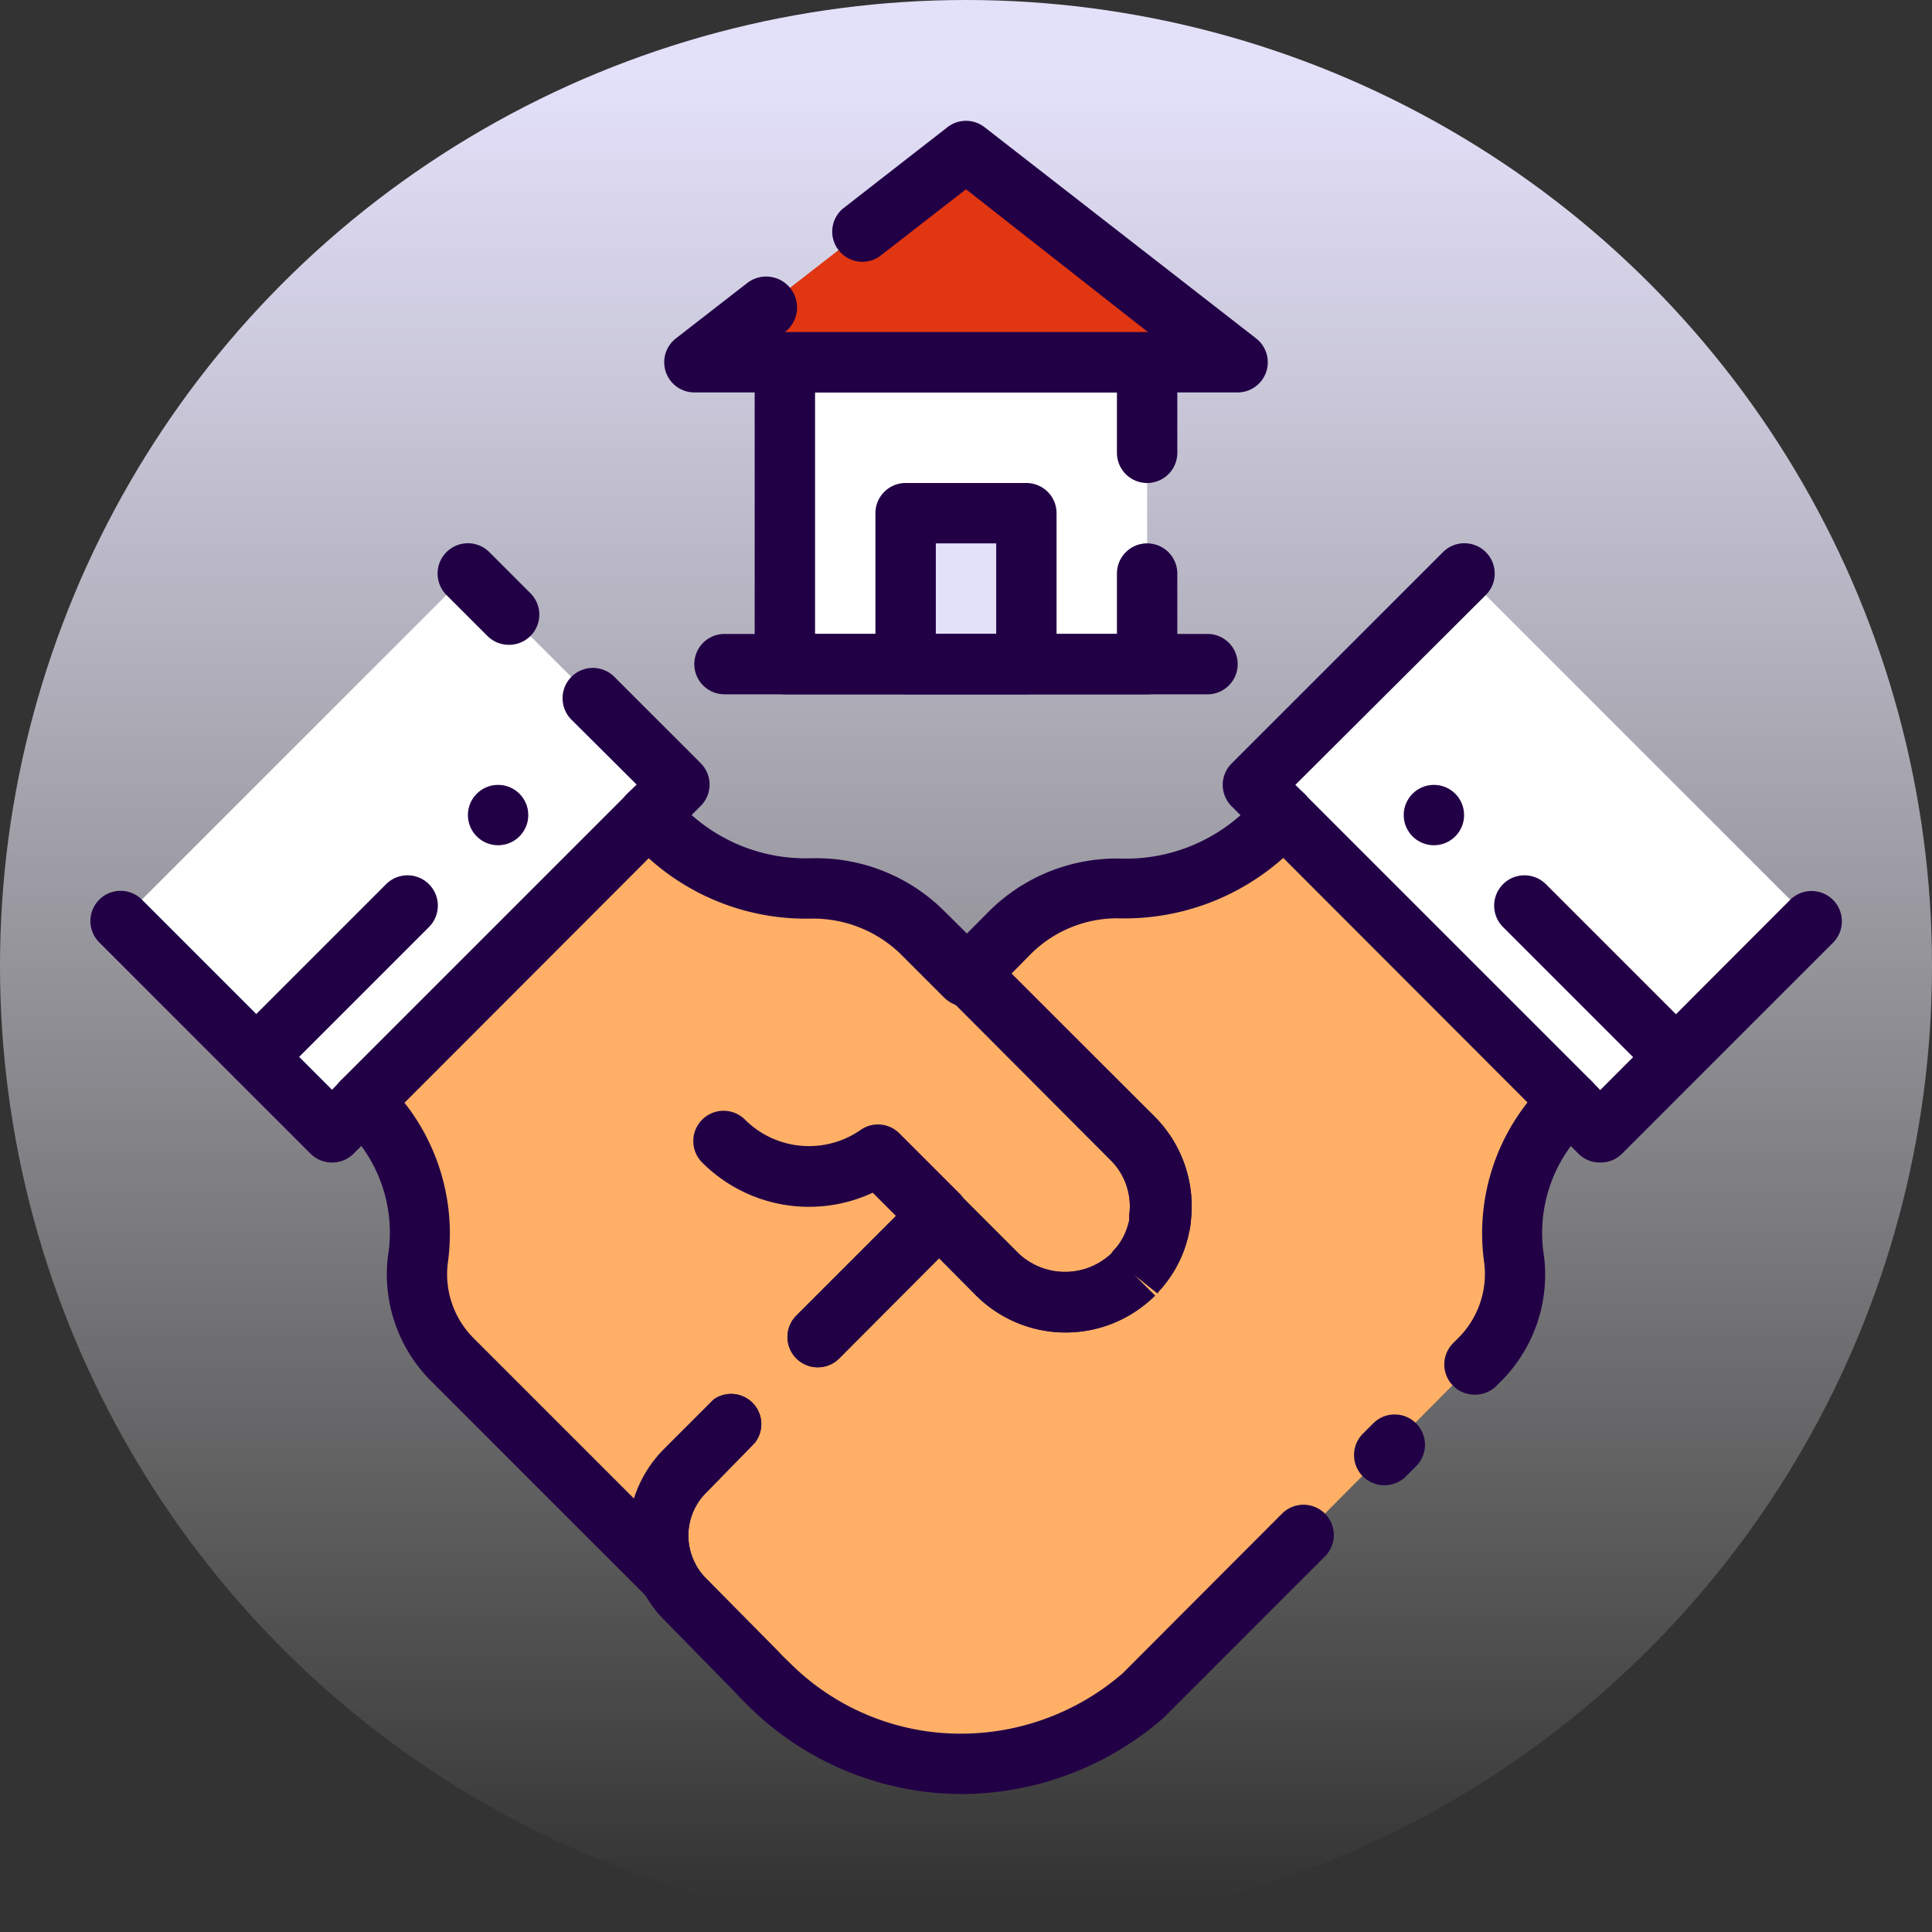 <svg xmlns="http://www.w3.org/2000/svg" xmlns:xlink="http://www.w3.org/1999/xlink" viewBox="0 0 64 64"><rect x="0" y="0" width="64" height="64" fill="#333333" stroke="none"/><defs><style>.cls-1{fill:url(#linear-gradient);}.cls-2{fill:#ffb066;}.cls-3{fill:#fff;}.cls-4{fill:#e13612;}.cls-5{fill:#e3e0fa;}.cls-6{fill:#220046;}</style><linearGradient id="linear-gradient" x1="32" y1="62.93" x2="32" y2="2.61" gradientUnits="userSpaceOnUse"><stop offset="0" stop-color="#fff" stop-opacity="0"/><stop offset="1" stop-color="#e3e0fa"/></linearGradient></defs><title>deal</title><g id="deal"><circle class="cls-1" cx="32" cy="32" r="32"/><path class="cls-2" d="M38.46,40.36a2.17,2.17,0,0,1,0,.25A3,3,0,0,1,37.81,42a1.19,1.19,0,0,1-.15.18l0,.06-.06.06a3.19,3.19,0,0,1-4.5,0l-1.94-1.94-8.42,8.42a3,3,0,0,0-.57,3.44L15,45a4,4,0,0,1-1.15-3.3,5.85,5.85,0,0,0-1.53-4.93L12,36.5,21.49,27l.57.57A6.72,6.72,0,0,0,27,29.43h0a5,5,0,0,1,3.54,1.46L32,32.35l.08-.07,5.47,5.47A3.2,3.2,0,0,1,38.46,40.36Z"/><polygon class="cls-3" points="3.99 30.51 10.99 37.51 12 36.5 21.49 27.01 22.5 26 15.5 19 3.99 30.51"/><path class="cls-2" d="M51.69,36.81a5.85,5.85,0,0,0-1.53,4.93A4,4,0,0,1,49,45L38.79,55.27l-.93.93a9.12,9.12,0,0,1-12.3-.32l-.35-.35-.09-.1L22.68,53a3.07,3.07,0,0,1-.56-.79,3,3,0,0,1,.57-3.44l8.42-8.42,1.94,1.94a3.19,3.19,0,0,0,4.5,0l.06-.06,0-.06a1.19,1.19,0,0,0,.15-.18,3,3,0,0,0,.61-1.34,2.17,2.17,0,0,0,0-.25,3.2,3.2,0,0,0-.91-2.61l-5.47-5.47,1.38-1.39A5,5,0,0,1,37,29.43h0a6.72,6.72,0,0,0,4.91-1.85l.57-.57L52,36.5Z"/><polygon class="cls-3" points="52 36.5 53.01 37.51 60.01 30.51 48.5 19 41.5 26 42.51 27.01 52 36.5"/><rect class="cls-3" x="26" y="12" width="12" height="10"/><polygon class="cls-4" points="32 5 23 12 41 12 32 5"/><rect class="cls-5" x="30" y="17" width="4" height="5"/><path class="cls-6" d="M31.11,41.31A1,1,0,0,1,30.4,41l-1.49-1.49a5,5,0,0,1-5.65-1,1,1,0,1,1,1.42-1.42,3,3,0,0,0,3.83.34,1,1,0,0,1,1.28.11l2,2a1,1,0,0,1,0,1.42A1,1,0,0,1,31.11,41.31Z"/><path class="cls-6" d="M22.12,53.17a1,1,0,0,1-.71-.29l-7.13-7.13a5,5,0,0,1-1.43-4.13,4.83,4.83,0,0,0-1.25-4.1l-.31-.31a1,1,0,0,1,0-1.42l9.49-9.49a1,1,0,0,1,.71-.29h0a1,1,0,0,1,.71.29l.57.57a5.69,5.69,0,0,0,4.11,1.56H27a6,6,0,0,1,4.28,1.75l1.16,1.15a1.15,1.15,0,0,1,.39.24L38.26,37a4.21,4.21,0,0,1,1.19,3.43,2.13,2.13,0,0,1-.06.39,4,4,0,0,1-.8,1.72,1.7,1.7,0,0,1-.18.21l-.07.09-.79-.63.71.71a4.2,4.2,0,0,1-5.92,0l-1.23-1.24L27.8,45a1,1,0,0,1-1.42-1.42l4-4a1,1,0,0,1,.71-.29h0a1,1,0,0,1,.71.29l1.94,1.94a2.24,2.24,0,0,0,3.08,0h0a.64.64,0,0,1,.1-.13l.08-.09a2.11,2.11,0,0,0,.41-.9l0-.17a2.15,2.15,0,0,0-.62-1.8L31.68,33.3a1.15,1.15,0,0,1-.39-.24L29.83,31.6a4.16,4.16,0,0,0-2.94-1.17,7.77,7.77,0,0,1-5.4-2l-8.09,8.1a7,7,0,0,1,1.43,5.34,3,3,0,0,0,.87,2.47L21,49.64A4.06,4.06,0,0,1,22,48l1.64-1.64A1,1,0,0,1,25,47.8L23.4,49.44A2,2,0,0,0,23,51.73,1,1,0,0,1,22.7,53,1,1,0,0,1,22.12,53.17Z"/><path class="cls-6" d="M21.49,28a1,1,0,0,1-.71-.29,1,1,0,0,1,0-1.42l.31-.3-2.16-2.15a1,1,0,0,1,1.42-1.42l2.86,2.86a1,1,0,0,1,0,1.42l-1,1A1,1,0,0,1,21.49,28Z"/><path class="cls-6" d="M16.86,21.36a1,1,0,0,1-.71-.29l-1.36-1.36a1,1,0,0,1,1.42-1.42l1.36,1.36a1,1,0,0,1,0,1.42A1,1,0,0,1,16.86,21.36Z"/><path class="cls-6" d="M11,38.51a1,1,0,0,1-.71-.29l-7-7A1,1,0,1,1,4.7,29.8L11,36.1l.3-.31a1,1,0,0,1,1.42,1.42l-1,1A1,1,0,0,1,11,38.51Z"/><path class="cls-6" d="M8.5,36a1,1,0,0,1-.71-.29,1,1,0,0,1,0-1.42l5-5a1,1,0,0,1,1.42,1.42l-5,5A1,1,0,0,1,8.5,36Z"/><circle class="cls-6" cx="16.5" cy="27" r="1"/><path class="cls-6" d="M45.86,49.2a1,1,0,0,1-.71-.29,1,1,0,0,1,0-1.42l.34-.34a1,1,0,1,1,1.42,1.42l-.34.34A1,1,0,0,1,45.86,49.2Z"/><path class="cls-6" d="M48.85,46.2a1,1,0,0,1-.71-.29,1,1,0,0,1,0-1.42l.16-.16a3,3,0,0,0,.87-2.47,7,7,0,0,1,1.43-5.34l-8.09-8.1a7.9,7.9,0,0,1-5.49,2,4.06,4.06,0,0,0-2.86,1.17l-.67.68L38.26,37a4.21,4.21,0,0,1,1.19,3.43,2.13,2.13,0,0,1-.06.39,4,4,0,0,1-.8,1.72,1.7,1.7,0,0,1-.18.21l-.07.09-.79-.63.71.71a4.2,4.2,0,0,1-5.92,0l-1.23-1.24L27.8,45a1,1,0,0,1-1.42-1.42l4-4a1,1,0,0,1,.71-.29h0a1,1,0,0,1,.71.29l1.94,1.94a2.24,2.24,0,0,0,3.08,0h0a.64.64,0,0,1,.1-.13l.08-.09a2.11,2.11,0,0,0,.41-.9l0-.17a2.15,2.15,0,0,0-.62-1.8L31.37,33a1,1,0,0,1,0-1.41l1.38-1.39a6,6,0,0,1,4.33-1.76,5.72,5.72,0,0,0,4.15-1.56l.57-.57a1,1,0,0,1,.71-.29h0a1,1,0,0,1,.71.29l9.49,9.49a1,1,0,0,1,0,1.42l-.31.31a4.83,4.83,0,0,0-1.25,4.1,5,5,0,0,1-1.43,4.13l-.16.16A1,1,0,0,1,48.85,46.2Z"/><path class="cls-6" d="M31.88,59.43a10.07,10.07,0,0,1-7-2.83l-.36-.36-.13-.14L22,53.66a3.88,3.88,0,0,1-.75-1.06A4,4,0,0,1,22,48l1.64-1.64A1,1,0,0,1,25,47.8L23.4,49.44A2,2,0,0,0,23,51.73a2.05,2.05,0,0,0,.38.54l2.43,2.46.09.1.35.34a8,8,0,0,0,5.61,2.26,8.19,8.19,0,0,0,5.33-2l5.28-5.29a1,1,0,1,1,1.42,1.42l-5.34,5.34A10.22,10.22,0,0,1,31.88,59.43Z"/><path class="cls-6" d="M42.51,28a1,1,0,0,1-.71-.29l-1-1a1,1,0,0,1,0-1.42l7-7a1,1,0,0,1,1.42,1.42L42.91,26l.31.3a1,1,0,0,1,0,1.42A1,1,0,0,1,42.51,28Z"/><path class="cls-6" d="M53,38.51a1,1,0,0,1-.71-.29l-1-1a1,1,0,0,1,1.42-1.42l.3.31,6.29-6.3a1,1,0,1,1,1.42,1.42l-7,7A1,1,0,0,1,53,38.51Z"/><path class="cls-6" d="M55.5,36a1,1,0,0,1-.71-.29l-5-5a1,1,0,0,1,1.42-1.42l5,5a1,1,0,0,1,0,1.42A1,1,0,0,1,55.5,36Z"/><circle class="cls-6" cx="47.5" cy="27" r="1"/><path class="cls-6" d="M38,23H26a1,1,0,0,1-1-1V12a1,1,0,0,1,1-1H38a1,1,0,0,1,1,1v3a1,1,0,0,1-2,0V13H27v8H37V19a1,1,0,0,1,2,0v3A1,1,0,0,1,38,23Z"/><path class="cls-6" d="M41,13H23a1,1,0,0,1-.61-1.79l2.37-1.84A1,1,0,0,1,26,11l-.06.05H38.09L32,6.27,29.13,8.5a1,1,0,0,1-1.22-1.58l3.48-2.71a1,1,0,0,1,1.22,0l9,7A1,1,0,0,1,41,13Z"/><path class="cls-6" d="M34,23H30a1,1,0,0,1-1-1V17a1,1,0,0,1,1-1h4a1,1,0,0,1,1,1v5A1,1,0,0,1,34,23Zm-3-2h2V18H31Z"/><path class="cls-6" d="M40,23H24a1,1,0,0,1,0-2H40a1,1,0,0,1,0,2Z"/></g></svg>